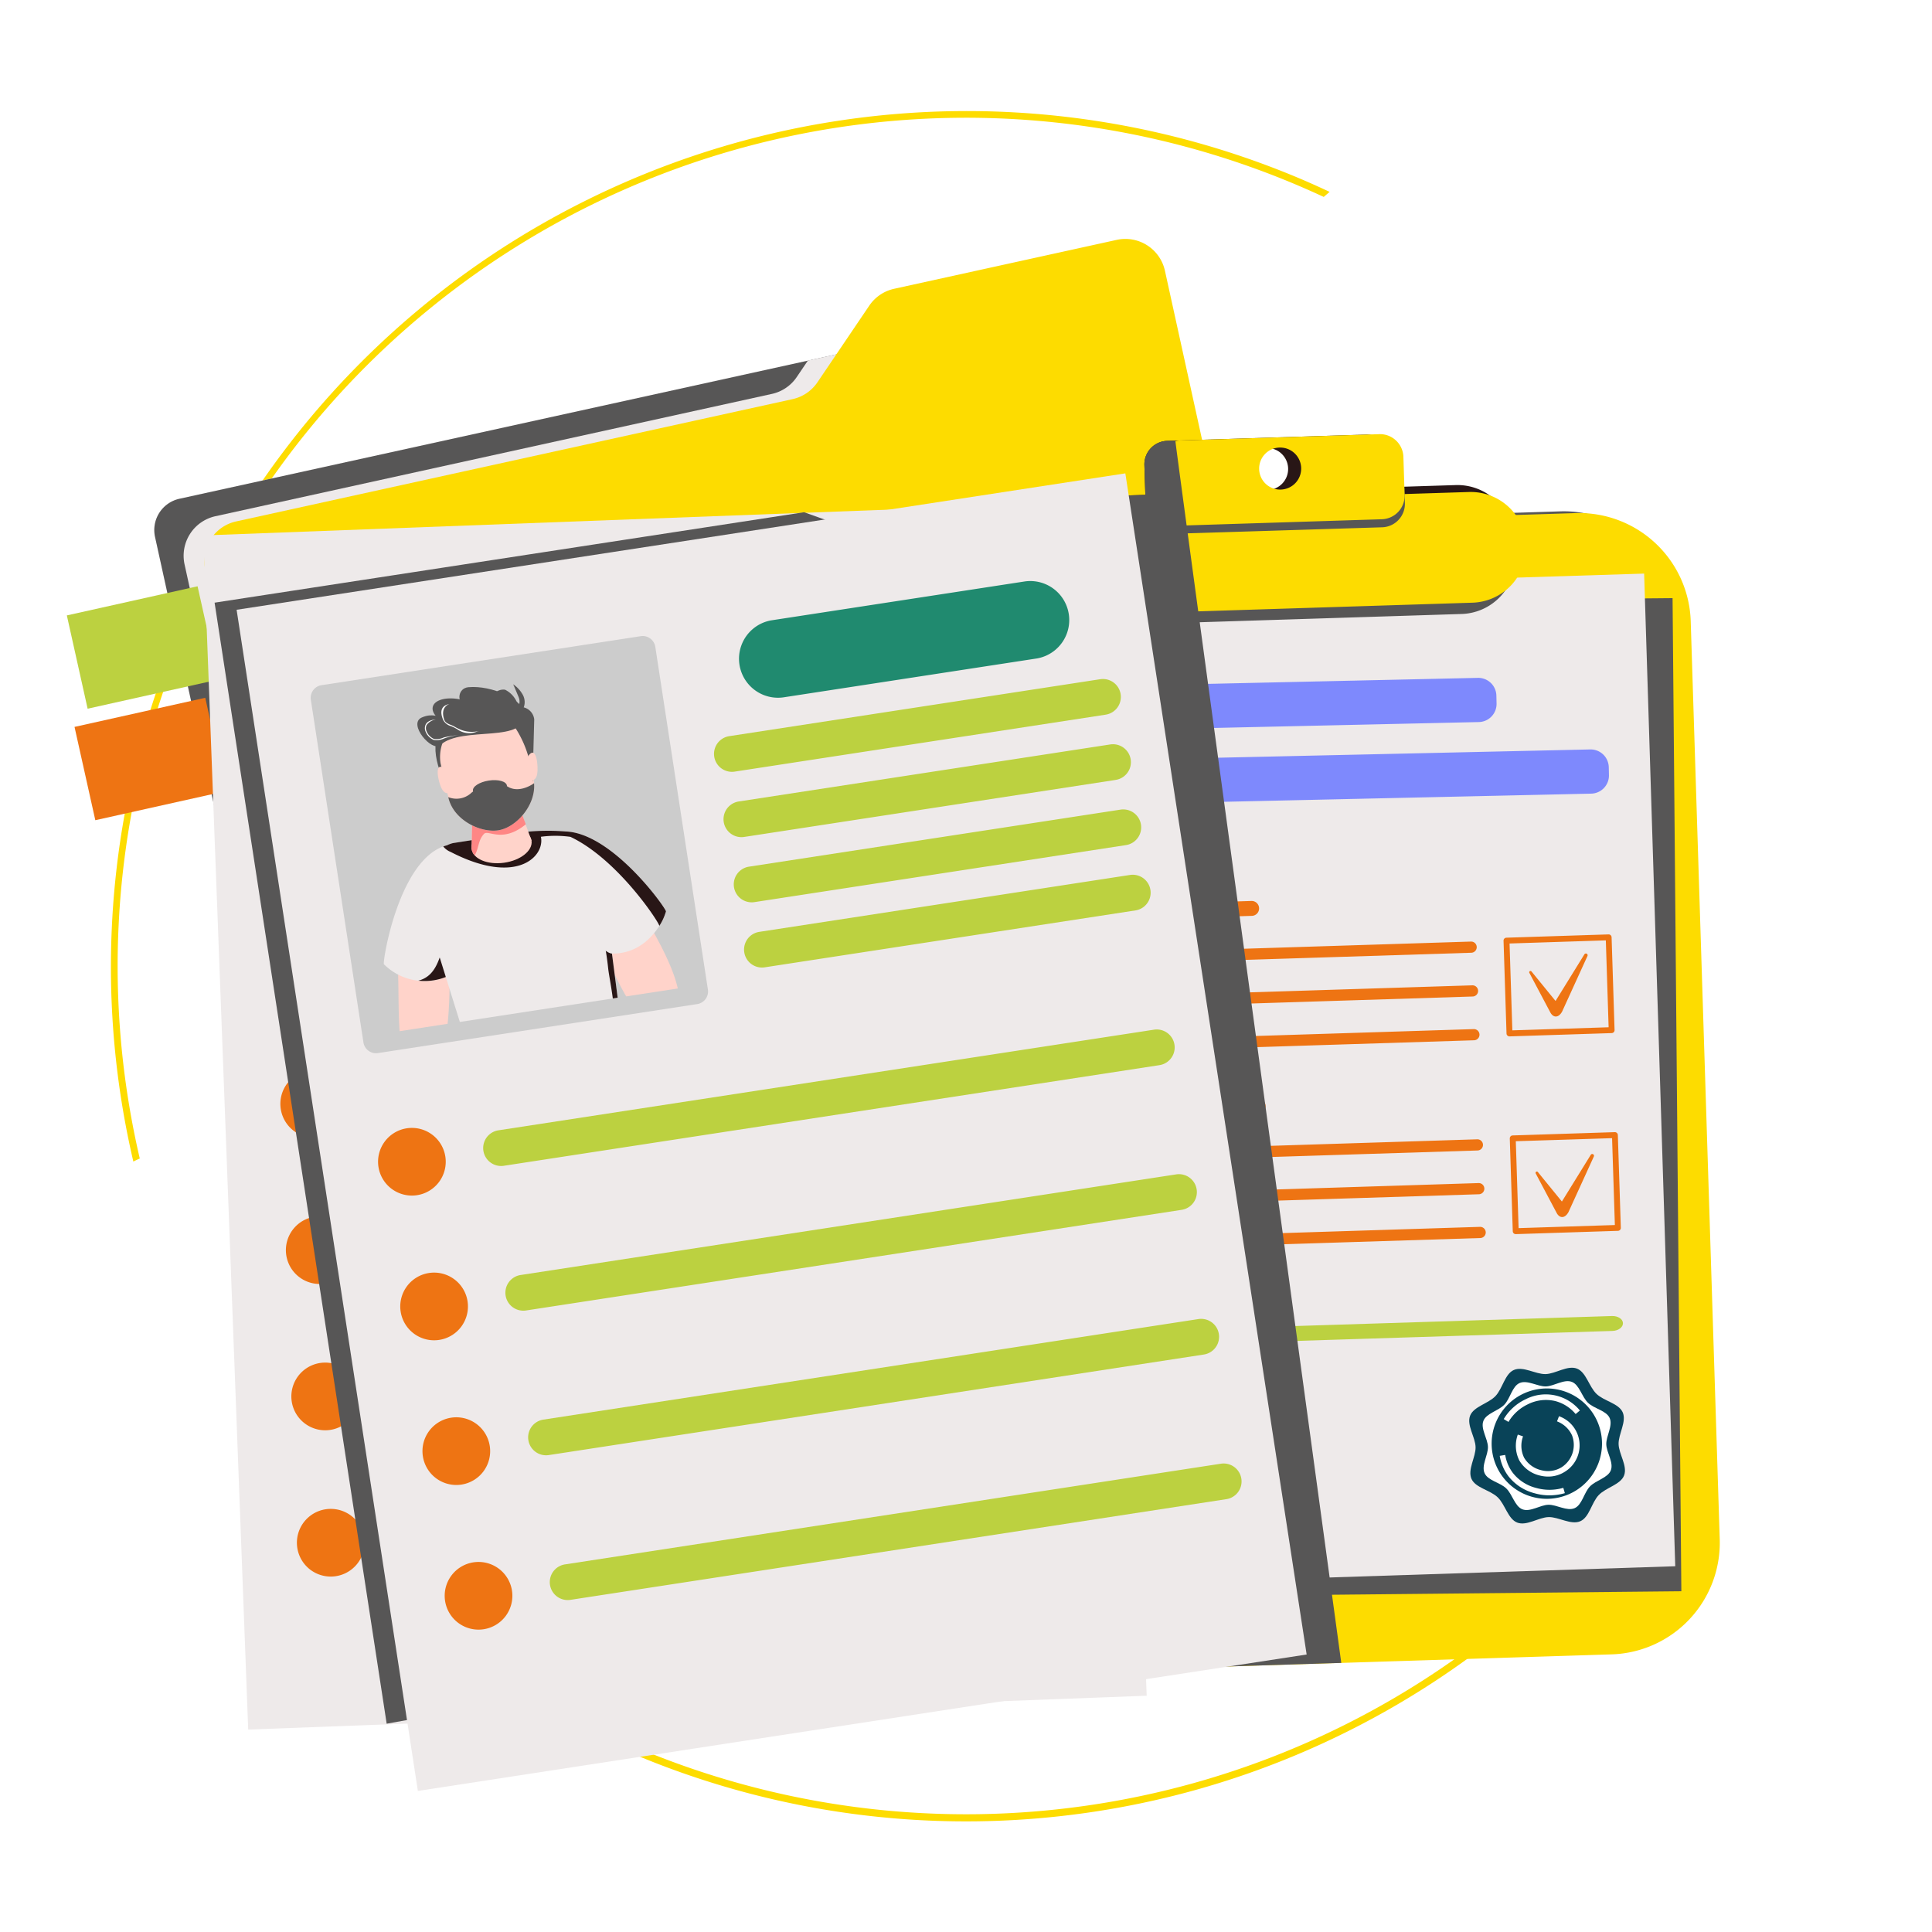<svg xmlns="http://www.w3.org/2000/svg" viewBox="0 0 282.467 282.467"><defs><filter id="prefix__a" x="0" y="0" width="282.467" height="282.467" filterUnits="userSpaceOnUse"><feOffset/><feGaussianBlur stdDeviation="7.5" result="blur"/><feFlood flood-opacity=".102"/><feComposite operator="in" in2="blur"/><feComposite in="SourceGraphic"/></filter></defs><path d="M189.896 26.041a125.129 125.129 0 00-170.4 143.785q.462-.238.94-.447a124.019 124.019 0 01173.1-140.588l.86-.738q-2.225-1.048-4.5-2.012zM229.271 228.5a123.809 123.809 0 01-173.659 2.371l-.635.857a124.905 124.905 0 00174.656-2.095c.086-.085.169-.171.254-.257q-.328-.426-.616-.876z" fill="#fddc00"/><g transform="translate(.003 .003)" filter="url(#prefix__a)"><path d="M259.968 141.233A118.733 118.733 0 11141.234 22.5a118.734 118.734 0 01118.734 118.733z" fill="#fff"/></g><path d="M65.623 252.137l123.306-27.1a4.683 4.683 0 003.568-5.578L155.119 49.39a4.682 4.682 0 00-5.578-3.568l-123.306 27.1a4.682 4.682 0 00-3.568 5.578l37.377 170.068a4.683 4.683 0 005.578 3.568z" fill="#eeeaea"/><path d="M65.623 252.137l123.306-27.1a4.683 4.683 0 003.568-5.578L155.119 49.39a4.682 4.682 0 00-5.578-3.568l-123.306 27.1a4.682 4.682 0 00-3.568 5.578l37.377 170.068a4.683 4.683 0 005.578 3.568z" fill="#575656"/><path d="M190.131 224.227l-125.92 27.674c0-.017-.009-.035-.013-.051L26.985 82.526a5.92 5.92 0 014.511-7.053l81.358-17.881a5.921 5.921 0 003.633-2.466l1.629-2.409 49.82-10.949 39.261 178.653a5.921 5.921 0 01-4.513 7.053l-11.3 2.483-1.259-5.729z" fill="#eeeaea"/><path d="M74.279 257.123l131.439-28.888a5.92 5.92 0 004.511-7.053l-39.911-181.6a5.921 5.921 0 00-7.053-4.511l-32.542 7.152a5.915 5.915 0 00-3.633 2.466l-7.575 11.2a5.917 5.917 0 01-3.633 2.466l-81.358 17.88a5.92 5.92 0 00-4.511 7.053L67.226 252.61a5.919 5.919 0 007.053 4.511z" fill="#fddc00"/><path d="M12.811 103.616l19.113-4.259-3.039-13.64-19.113 4.259z" fill="#bcd140"/><path d="M13.935 119.918l19.113-4.259-3.039-13.64-19.113 4.259z" fill="#ee7413"/><path d="M213.366 87.103l-54.093 1.709a8.1 8.1 0 11-.511-16.183l54.091-1.709a8.118 8.118 0 018.347 7.836 8.119 8.119 0 01-7.834 8.347z" fill="#281616"/><path d="M185.355 71.639a3.073 3.073 0 112.974-3.169 3.074 3.074 0 01-2.974 3.169zm14.394-8.1l-29.12.92a3.433 3.433 0 00-3.313 3.529l.177 5.6a3.432 3.432 0 003.529 3.313l29.12-.92a3.433 3.433 0 003.313-3.529l-.177-5.6a3.432 3.432 0 00-3.529-3.312z" fill="#281616"/><path d="M233.435 241.619l-85.686 2.708a16.325 16.325 0 01-16.783-15.755l-4.244-134.321a16.325 16.325 0 0115.756-16.783l85.684-2.707a16.326 16.326 0 0116.785 15.755l4.244 134.32a16.326 16.326 0 01-15.756 16.783z" fill="#575656"/><path d="M235.677 241.874l-85.685 2.707a16.326 16.326 0 01-16.783-15.755l-4.244-134.32a16.325 16.325 0 0115.756-16.783l85.685-2.707a16.326 16.326 0 0116.783 15.755l4.244 134.321a16.325 16.325 0 01-15.756 16.782z" fill="#fddc00"/><path d="M141.421 233.686l104.4-1.038-1.283-145.2-104.4.932z" fill="#575656"/><path d="M140.582 232.379l104.347-3.387-4.549-145.131-104.35 3.28z" fill="#eeeaea"/><path d="M220.704 137.943l.408 12.7 14.076-.452-.408-12.705zm0 13.581a.431.431 0 01-.444-.417l-.435-13.567a.431.431 0 01.417-.445l14.936-.48a.431.431 0 01.444.417l.435 13.567a.426.426 0 01-.116.308.436.436 0 01-.3.136l-14.936.481zM215.112 139.296l-70.14 2.216a.817.817 0 01-.051-1.634l70.14-2.216a.817.817 0 11.051 1.634zM215.313 145.694l-70.14 2.216a.817.817 0 11-.051-1.634l70.14-2.216a.817.817 0 11.051 1.634zM215.517 152.093l-70.14 2.217a.818.818 0 11-.051-1.635l70.14-2.216a.817.817 0 01.051 1.634zM183.031 133.903l-37.987 1.2a1.09 1.09 0 11-.07-2.179l37.988-1.2a1.09 1.09 0 01.068 2.179zM221.618 166.852l.408 12.706 14.075-.453-.408-12.7zm0 13.581a.423.423 0 01-.308-.116.429.429 0 01-.136-.3l-.437-13.567a.432.432 0 01.417-.444l14.938-.48a.432.432 0 01.444.417l.437 13.567a.431.431 0 01-.417.444l-14.938.481zM216.026 168.206l-70.14 2.216a.817.817 0 11-.051-1.634l70.14-2.216a.817.817 0 01.052 1.634zM216.228 174.605l-70.139 2.217a.817.817 0 01-.053-1.634l70.14-2.217a.817.817 0 11.051 1.634zM216.43 181.005l-70.14 2.216a.817.817 0 01-.051-1.634l70.14-2.215a.817.817 0 11.051 1.634zM183.944 162.814l-37.988 1.2a1.09 1.09 0 11-.068-2.178l37.987-1.2a1.09 1.09 0 11.069 2.178z" fill="#ee7413"/><path d="M173.524 196.237l-27.158.859c-.431.014-.8-.463-.813-1.064s.314-1.1.744-1.115l27.158-.857c.431-.013.795.463.813 1.064s-.311 1.1-.744 1.113z" fill="#7e89fd"/><path d="M235.752 194.589l-54.767 1.73c-.868.027-1.585-.438-1.605-1.04s.669-1.112 1.537-1.14l54.767-1.73c.866-.027 1.585.438 1.6 1.04s-.664 1.113-1.532 1.14z" fill="#bcd140"/><path d="M173.671 202.213l-27.158.859c-.429.014-.794-.464-.813-1.065s.314-1.1.745-1.114l27.158-.857c.429-.014.793.462.813 1.064s-.314 1.097-.745 1.113z" fill="#7e89fd"/><path d="M231.647 139.524l-4.22 6.824-3.512-4.311a.188.188 0 00-.317.2l3.088 5.824c.438.763 1.18.772 1.7-.158l3.71-8.133a.256.256 0 00-.446-.248zM232.574 168.844l-4.219 6.825-3.512-4.312a.189.189 0 00-.318.2l3.088 5.823c.438.765 1.181.772 1.7-.157l3.712-8.134a.257.257 0 00-.451-.245z" fill="#ee7413"/><path d="M216.212 105.568l-56.241 1.251a2.652 2.652 0 01-2.71-2.592l-.026-1.159a2.652 2.652 0 012.592-2.71l56.24-1.251a2.652 2.652 0 012.71 2.592l.026 1.159a2.651 2.651 0 01-2.591 2.71zM232.643 116.033l-86.431 1.922a2.651 2.651 0 01-2.71-2.592l-.026-1.159a2.651 2.651 0 012.592-2.71l86.431-1.922a2.653 2.653 0 012.71 2.592l.026 1.159a2.653 2.653 0 01-2.592 2.71z" fill="#7e89fd"/><path d="M213.727 89.766l-54.092 1.709a8.1 8.1 0 11-.511-16.183l54.091-1.709a8.119 8.119 0 018.347 7.835 8.119 8.119 0 01-7.835 8.348z" fill="#575656"/><path d="M215.306 88.115l-54.092 1.709a8.1 8.1 0 11-.511-16.183l54.091-1.709a8.119 8.119 0 018.347 7.836 8.119 8.119 0 01-7.835 8.347z" fill="#fddc00"/><path d="M187.615 71.881a3.071 3.071 0 01-4.24.134l-15.786.5.07 2.224a3.433 3.433 0 003.529 3.313l30.9-.96a3.433 3.433 0 003.313-3.529l-.071-2.224z" fill="#575656"/><path d="M187.261 71.579a3.073 3.073 0 112.976-3.169 3.073 3.073 0 01-2.976 3.169zm14.394-8.1l-29.12.92a3.433 3.433 0 00-3.314 3.524l.177 5.6a3.433 3.433 0 003.529 3.312l29.12-.92a3.433 3.433 0 003.313-3.528l-.177-5.6a3.432 3.432 0 00-3.529-3.313z" fill="#fddc00"/><path d="M218.637 204.121c-1.057 1.1-3.18 1.517-3.7 2.858-.538 1.39.769 3.138.8 4.6s-1.2 3.272-.6 4.637c.58 1.316 2.72 1.634 3.824 2.69s1.517 3.18 2.858 3.7c1.39.54 3.137-.769 4.6-.8s3.272 1.2 4.637.6c1.316-.581 1.634-2.721 2.689-3.824s3.181-1.517 3.7-2.858c.54-1.389-.769-3.137-.8-4.6s1.2-3.272.6-4.635c-.58-1.316-2.72-1.635-3.823-2.69s-1.517-3.18-2.858-3.7c-1.389-.538-3.138.769-4.6.8s-3.272-1.2-4.635-.6c-1.319.579-1.638 2.719-2.692 3.822z" fill="#094358"/><path d="M219.941 205.37c-.874.915-2.63 1.256-3.061 2.365-.446 1.149.636 2.595.664 3.808s-.99 2.707-.493 3.836c.479 1.09 2.249 1.353 3.162 2.226s1.256 2.63 2.365 3.061c1.149.446 2.595-.636 3.808-.663s2.707.99 3.836.494c1.09-.479 1.353-2.25 2.226-3.163s2.63-1.254 3.061-2.364c.446-1.15-.636-2.6-.664-3.81s.99-2.707.495-3.836c-.479-1.089-2.251-1.352-3.163-2.226s-1.254-2.63-2.364-3.06c-1.15-.446-2.6.636-3.81.663s-2.707-.99-3.836-.493c-1.089.48-1.352 2.249-2.226 3.162z" fill="#fff"/><path d="M218.086 211.246a8.068 8.068 0 107.886-8.246 8.068 8.068 0 00-7.886 8.246z" fill="#094358"/><path d="M220.546 207.892l-.694-.416a7.357 7.357 0 013.186-2.891 6.451 6.451 0 017.948 1.637l-.621.518a5.785 5.785 0 00-2.985-1.9 5.878 5.878 0 00-4 .473 6.551 6.551 0 00-2.834 2.579zM226.704 218.623a7.83 7.83 0 01-2.35-.305 7.131 7.131 0 01-3.816-2.488 6.784 6.784 0 01-1.271-2.979l.8-.133a5.948 5.948 0 001.117 2.624 6.267 6.267 0 003.4 2.2 7.2 7.2 0 003.978-.014l.224.777a8.177 8.177 0 01-2.082.318z" fill="#fff"/><path d="M226.456 215.882a5.058 5.058 0 01-1.356-.16 4.7 4.7 0 01-2.976-2.211 4.79 4.79 0 01-.213-3.769l.765.261a3.981 3.981 0 00.156 3.118 3.933 3.933 0 002.469 1.818 3.809 3.809 0 003.027-.429 3.886 3.886 0 001.507-4.658 3.929 3.929 0 00-2.194-2.042l.293-.753a4.523 4.523 0 01.828 8.134 4.477 4.477 0 01-2.306.691z" fill="#fff"/><path d="M171.842 64.417l-1.214.038a3.433 3.433 0 00-3.313 3.529l.138 4.371-8.69.275a8.115 8.115 0 00-7.014 4.546l-9.27.293a16.325 16.325 0 00-15.756 16.783l4.244 134.321a16.331 16.331 0 0015.569 15.748 16.134 16.134 0 003.455.261l46.11-1.457s-24.307-178.306-24.26-178.708z" fill="#575656"/><path d="M167.652 247.922l-131.364 4.95-6.579-174.587 131.365-4.95 6.578 174.587z" fill="#eeeaea"/><path d="M90.02 143.264l-47.189 1.778a1.865 1.865 0 01-1.934-1.794l-1.908-50.646a1.865 1.865 0 011.793-1.934l47.189-1.778a1.865 1.865 0 011.935 1.794l1.909 50.646a1.865 1.865 0 01-1.795 1.934z" fill="#7e89fd"/><path d="M79.831 140.959l7.626-.287c-.366-3.566-2.447-8.517-4.325-12.505-3.121-6.628-6.3-10.774-8.732-9.627s-1.254 6.806 1.867 13.434c1.442 3.064 2.427 6.404 3.564 8.985zM53.433 141.954a56.539 56.539 0 001.236-9.4c.419-7.314 1.268-13.214-1.42-13.369s-5.606 5.419-6.026 12.733c-.2 3.531-.763 7.277-.885 10.3z" fill="#ffd3ca"/><path d="M54.273 135.029c1.42-.412 1.739-4.989 2.152-6.917 1.118-5.219 4.167-11.616 1.561-12.06-8.161-1.392-12.983 15.719-12.814 16.176a8.418 8.418 0 009.101 2.801z" fill="#eeeaea"/><path d="M54.922 128.961c-1.441 2.578-1.959 5.807-5.019 6.236a8.381 8.381 0 004.37-.167c1.439-.338 1.739-4.99 2.152-6.917.6-2.8 1.757-5.943 2.3-8.32-.177.182-2.536 6.909-3.803 9.168z" fill="#281616"/><path d="M55.242 141.886l23.326-.879-.155-11.125c-1.448-12.893.528-14.124-10.916-14.5l-10.235.411c-4.98.583-4.82 9.011-4.1 15.183.001.004 1.011 5.337 2.08 10.91z" fill="#eeeaea"/><path d="M77.681 136.502c-.01.959.14 2.566.171 4.532l.716-.027-.155-11.125c-.951-8.464-.909-11.882-4.005-13.337a8.408 8.408 0 011.536 3.971c.672 5.312 1.795 10.608 1.737 15.986z" fill="#281616"/><path d="M78.528 134.509c-1.468-.176-3.387-4.3-4.107-6.131-1.949-4.969-5.007-12-2.393-12.393 7.36-1.11 15.09 12.826 15 13.3s-2.881 5.898-8.5 5.224z" fill="#eeeaea"/><path d="M73.848 116a31.823 31.823 0 00-6.351-.614l-1.159.047h-.046l-.9.039-8.132.326a4.061 4.061 0 00-.935.222 5.628 5.628 0 00-.566.106 2.647 2.647 0 00.987.916c9.079 6.1 13.655 2.168 13.358-.693a16.126 16.126 0 014.288.5c6.508 4.042 11.473 13.942 11.43 14.421a7.956 7.956 0 001.2-1.983c.089-.439-6.415-12.211-13.174-13.287z" fill="#281616"/><path d="M58.877 103.85c.339 2.079.052 3.856-.641 3.969s-1.531-1.481-1.87-3.56-.052-3.856.641-3.97 1.531 1.479 1.87 3.561z" fill="#575656"/><path d="M59.844 116.979l8.84-.209-2.185-9.3-5.4.128z" fill="#ffd3ca"/><path d="M68.686 116.769c.034 1.451-1.917 2.675-4.358 2.733s-4.448-1.072-4.482-2.523 1.917-2.675 4.358-2.732 4.447 1.071 4.482 2.522z" fill="#ffd3ca"/><path d="M65.746 109.949q.045.352.078.7c.007.07.024.409.03.467.008.353.009.705-.01 1.058v.029c-.094.159-.2.314-.3.463-.15.213-.311.418-.476.62-.047.058 2.724-.569 2.7-.537.122.673.4 1.512.347 1.544-3.715 2.367-5.52.107-6.2.671-.988.821-.972 1.965-1.721 2.98a1.735 1.735 0 01-.34-.969 1.617 1.617 0 01.065-.487l1.187-8.891 4.5-.107a2.493 2.493 0 00-.068 1.15c.076.439.148.872.208 1.309z" fill="#ff8685"/><path d="M63.955 114.698c2.715-.049 6.109-3.109 6.054-6.469l-.073-4.472a5.963 5.963 0 00-5.887-6.007l-1.6.028a5.983 5.983 0 00-5.688 6.211l.556 5.048c.31 3.311 3.927 5.709 6.638 5.661z" fill="#ffd3ca"/><path d="M57.321 109.037c.307 3.311 3.924 5.709 6.639 5.66 2.654-.048 5.957-2.973 6.052-6.243 0 0-2.09 1.237-3.722.171a1.915 1.915 0 00-2.624.121 2.672 2.672 0 00-3.042.14 3.187 3.187 0 01-3.303.151zM69.808 108.298l1.3-9.122a2.058 2.058 0 00-2.039-2.048l-.626.87c-.99.117-2.468-2.45-.35 1.851a15.824 15.824 0 011.715 8.449z" fill="#575656"/><path d="M69.726 98.016c.039 4.744-9.147.787-12.7 3.333-1.313.941-4.441-3.66-2.2-4.326 1.625-.483 2.323.232 3.521.358.775.081 4.393-1.046 2.818-1.616-.99-.359-.658-2.4.936-2.353 3.486.101 7.61 2.689 7.625 4.604z" fill="#575656"/><path d="M69.19 105.87c-.283 1.008-.17 1.921.253 2.04s.921.19 1.2-.818.361-4.043-.9-2.82c-.304.305-.27.59-.553 1.598zM57.849 106.297c.358.983.314 1.9-.1 2.053s-.9.258-1.263-.725-.665-4 .682-2.88c.334.281.319.564.681 1.552z" fill="#ffd3ca"/><path d="M65.172 96.236c.2 1.208 2.256 3.317 2.944 3.2s1.087-1.183.89-2.39a3.627 3.627 0 00-1.635-2.657 1.748 1.748 0 00-2.199 1.847zM61.011 95.162c2.047.775 3.384 2.253 2.987 3.3s-2.379 1.273-4.425.5-3.384-2.253-2.987-3.3 2.378-1.274 4.425-.5z" fill="#575656"/><path d="M68.312 98.446a2.251 2.251 0 001.573-2.955 4.486 4.486 0 00-1.245-1.75s.416 1.386.57 1.94c.267.96-.241 1.648-1.184 2.411z" fill="#575656"/><path d="M59.868 100.197a17.12 17.12 0 00-2.191.1 2.5 2.5 0 01-1.451.057 2.051 2.051 0 01-.966-1.264 1.111 1.111 0 01.119-.892 2.08 2.08 0 011.428-.64 1.807 1.807 0 00-1.553.555 1.24 1.24 0 00-.141 1.013 2.21 2.21 0 001.041 1.362 2.541 2.541 0 001.553-.042 10.164 10.164 0 012.161-.249zM62.549 100.011q.163-.027.34-.063a4.444 4.444 0 01-3.012-.723c-.271-.15-.531-.4-.888-.585s-.859-.428-.963-.919c-.418-1.969 1.028-2.2 1.028-2.2-1.653.137-1.382 1.535-1.174 2.24a1.844 1.844 0 001.037 1.01 6.587 6.587 0 01.869.573 2.976 2.976 0 002.763.667z" fill="#fff"/><path d="M66.038 108.346c.024.623-1.082 1.17-2.47 1.222s-2.531-.41-2.554-1.033 1.082-1.17 2.469-1.222 2.532.41 2.555 1.033z" fill="#575656"/><path d="M145.156 98.742l-37.547 1.415a5.7 5.7 0 11-.429-11.389l37.547-1.415a5.7 5.7 0 11.429 11.389zM154.184 108.058l-54.875 2.068a2.622 2.622 0 01-.2-5.241l54.876-2.068a2.622 2.622 0 11.2 5.241zM156.136 159.863l-96.867 3.65a2.622 2.622 0 01-.2-5.241l96.867-3.65a2.622 2.622 0 11.2 5.241zM156.944 181.25l-96.867 3.65a2.622 2.622 0 11-.2-5.241l96.868-3.65a2.622 2.622 0 01.2 5.241zM157.749 202.636l-96.868 3.65a2.623 2.623 0 01-.2-5.241l96.868-3.65a2.622 2.622 0 01.2 5.241zM158.554 224.023l-96.868 3.651a2.622 2.622 0 01-.2-5.241l96.867-3.651a2.623 2.623 0 11.2 5.241zM154.548 117.699l-54.876 2.068a2.622 2.622 0 01-.2-5.241l54.875-2.068a2.622 2.622 0 01.2 5.241zM154.91 127.339l-54.875 2.068a2.622 2.622 0 11-.2-5.241l54.876-2.068a2.622 2.622 0 11.2 5.241zM155.274 136.985l-54.876 2.068a2.622 2.622 0 01-.2-5.241l54.875-2.068a2.622 2.622 0 01.2 5.241z" fill="#7e89fd"/><path d="M50.884 161.205a4.948 4.948 0 11-5.13-4.758 4.948 4.948 0 015.13 4.758zM51.689 182.592a4.947 4.947 0 11-5.13-4.758 4.947 4.947 0 015.13 4.758zM52.49 203.979a4.948 4.948 0 11-5.13-4.758 4.949 4.949 0 015.13 4.758zM53.301 225.367a4.948 4.948 0 11-5.13-4.758 4.948 4.948 0 015.13 4.758z" fill="#ee7413"/><path d="M159.795 90.54q-4.881-1.932-9.786-3.8c-10.761-4.1-21.6-8-32.453-11.85L31.374 88.114l25.159 163.9 109.187-19.685 1.788 11.648 20.311-3.118-22.89-149.117a12.605 12.605 0 01-5.134-1.2z" fill="#575656"/><path d="M191.035 241.896L61.094 261.842l-26.5-172.689L164.53 69.208l26.508 172.689z" fill="#eeeaea"/><path d="M101.938 146.8l-46.675 7.165a1.866 1.866 0 01-2.127-1.561l-7.69-50.1a1.865 1.865 0 011.561-2.127l46.676-7.165a1.865 1.865 0 012.126 1.561l7.69 50.1a1.865 1.865 0 01-1.561 2.127z" fill="#ccc"/><path d="M91.553 145.679l7.543-1.158c-.772-3.5-3.406-8.181-5.727-11.929-3.859-6.228-7.487-9.983-9.776-8.565s-.468 6.9 3.391 13.133c1.784 2.879 3.145 6.085 4.569 8.519zM65.442 149.687a56.551 56.551 0 00.152-9.48c-.42-7.314-.251-13.273-2.939-13.119s-4.95 6.025-4.53 13.339c.2 3.531.075 7.317.3 10.336z" fill="#ffd3ca"/><path d="M65.485 142.712c1.363-.571 1.157-5.156 1.347-7.118.514-5.313 2.811-12.016.171-12.16-8.266-.45-11.1 17.1-10.879 17.536a8.418 8.418 0 009.361 1.742z" fill="#eeeaea"/><path d="M65.436 136.609c-1.136 2.726-1.282 5.993-4.273 6.769a8.382 8.382 0 004.322-.666c1.391-.5 1.157-5.156 1.347-7.118.276-2.852 1.066-6.1 1.329-8.529-.151.202-1.728 7.15-2.725 9.544z" fill="#281616"/><path d="M67.232 149.413l23.072-3.542c-.724-5.609-1.427-11.034-1.427-11.034-2.913-12.643-1.092-14.092-12.5-13.152l-10.121 1.579c-4.88 1.148-3.758 9.5-2.334 15.552-.003.001 1.61 5.183 3.31 10.597z" fill="#eeeaea"/><path d="M88.908 141.496c.1.954.432 2.533.688 4.483l.708-.109-1.426-11.034c-1.913-8.3-2.262-11.7-5.5-12.791a8.412 8.412 0 011.98 3.769c1.272 5.2 2.993 10.333 3.55 15.682z" fill="#281616"/><path d="M89.522 139.419c-1.478-.007-3.856-3.88-4.781-5.621-2.5-4.713-6.347-11.348-3.795-12.038 7.184-1.945 16.457 11.016 16.42 11.5s-2.186 6.186-7.844 6.159z" fill="#eeeaea"/><path d="M82.755 121.568a31.843 31.843 0 00-6.38.116l-1.147.179h-.043l-.89.142-8.041 1.255a4.026 4.026 0 00-.9.327 5.622 5.622 0 00-.55.17 2.649 2.649 0 001.085.8c9.718 5.021 13.814.591 13.191-2.217a16.129 16.129 0 014.317.01c6.928 3.271 12.992 12.538 13 13.019a7.957 7.957 0 00.968-2.108c.036-.446-7.772-11.398-14.61-11.693z" fill="#281616"/><path d="M66.492 111.21c.575 2.027.493 3.825-.183 4.017s-1.69-1.3-2.265-3.323-.493-3.825.183-4.017 1.69 1.3 2.265 3.323z" fill="#575656"/><path d="M68.956 124.142l8.758-1.219-3.235-8.986-5.352.745z" fill="#ffd3ca"/><path d="M77.715 122.923c.2 1.438-1.6 2.877-4.017 3.213s-4.541-.556-4.742-1.994 1.6-2.876 4.017-3.213 4.542.556 4.742 1.994z" fill="#ffd3ca"/><path d="M74.009 116.483q.085.344.159.691c.014.069.07.4.083.46.049.349.09.7.111 1.052v.029a7.152 7.152 0 01-.249.495c-.125.229-.261.451-.4.671-.04.063 2.641-.877 2.62-.841.2.654.568 1.456.522 1.494-3.42 2.777-5.471.737-6.081 1.375-.887.929-.741 2.063-1.369 3.157a1.738 1.738 0 01-.448-.924 1.617 1.617 0 01.009-.492l.162-8.969 4.461-.621a2.5 2.5 0 00.064 1.15c.129.422.251.846.356 1.273z" fill="#ff8685"/><path d="M72.782 121.405c2.692-.359 5.713-3.788 5.275-7.119l-.584-4.434a5.963 5.963 0 00-6.535-5.294l-1.588.211a5.983 5.983 0 00-4.94 6.821l1.13 4.951c.682 3.255 4.55 5.223 7.242 4.864z" fill="#ffd3ca"/><path d="M65.539 116.541c.683 3.254 4.551 5.222 7.243 4.863 2.631-.351 5.577-3.635 5.3-6.895 0 0-1.935 1.468-3.678.6a1.915 1.915 0 00-2.593.42 2.672 2.672 0 00-3.006.487 3.187 3.187 0 01-3.266.525zM77.86 114.376l.247-9.21a2.059 2.059 0 00-2.26-1.8l-.522.936c-.971.229-2.732-2.152-.136 1.878a15.824 15.824 0 012.671 8.196z" fill="#575656"/><path d="M76.603 104.174c.581 4.709-9 1.829-12.235 4.764-1.2 1.085-4.83-3.128-2.682-4.046 1.559-.666 2.334-.035 3.539-.048.779-.008 4.244-1.541 2.614-1.928-1.025-.243-.928-2.309.661-2.445 3.475-.297 7.868 1.802 8.103 3.703z" fill="#575656"/><path d="M76.967 112.036c-.166 1.033.051 1.928.484 2s.937.083 1.1-.95-.1-4.058-1.213-2.7c-.274.338-.205.617-.371 1.65zM65.746 113.759c.468.936.53 1.854.137 2.051s-.869.36-1.337-.576-1.118-3.9.348-2.939c.367.241.384.528.852 1.464z" fill="#ffd3ca"/><path d="M71.874 102.925c.334 1.177 2.62 3.037 3.291 2.847s.944-1.3.61-2.476a3.627 3.627 0 00-1.928-2.453 1.748 1.748 0 00-1.973 2.082zM67.618 102.335c2.122.536 3.619 1.852 3.345 2.94s-2.217 1.536-4.339 1-3.619-1.852-3.345-2.94 2.217-1.536 4.339-1z" fill="#575656"/><path d="M75.247 104.762a2.251 2.251 0 001.224-3.115 4.489 4.489 0 00-1.437-1.6s.572 1.33.788 1.863c.375.923-.051 1.665-.9 2.53z" fill="#575656"/><path d="M67.058 107.467a17.119 17.119 0 00-2.165.349 2.5 2.5 0 01-1.435.223 2.05 2.05 0 01-1.1-1.145 1.112 1.112 0 01.016-.9 2.081 2.081 0 011.346-.8c-.045 0-1.108.018-1.48.729a1.239 1.239 0 00-.024 1.022 2.21 2.21 0 001.19 1.234 2.54 2.54 0 001.538-.219 10.176 10.176 0 012.114-.493zM69.701 106.977q.158-.045.33-.1a4.443 4.443 0 01-3.075-.374c-.287-.118-.573-.332-.949-.48s-.9-.326-1.062-.8c-.641-1.909.77-2.3.77-2.3-1.627.326-1.2 1.683-.91 2.359a1.843 1.843 0 001.146.884 6.56 6.56 0 01.928.47 2.976 2.976 0 002.821.344z" fill="#fff"/><path d="M74.115 114.857c.095.616-.941 1.286-2.313 1.5s-2.561-.118-2.656-.734.941-1.286 2.314-1.5 2.565.118 2.655.734z" fill="#575656"/><path d="M151.622 96.265l-37.141 5.7a5.7 5.7 0 01-1.729-11.265l37.139-5.7a5.7 5.7 0 011.73 11.265z" fill="#208a6f"/><path d="M161.654 104.488l-54.278 8.332a2.623 2.623 0 01-.8-5.184l54.279-8.332a2.622 2.622 0 01.795 5.184zM169.521 155.729l-95.814 14.707a2.623 2.623 0 11-.8-5.184l95.813-14.708a2.623 2.623 0 11.8 5.185zM172.767 176.883L76.954 191.59a2.623 2.623 0 11-.8-5.184l95.814-14.707a2.622 2.622 0 11.795 5.184zM176.014 198.037L80.2 212.745a2.623 2.623 0 01-.8-5.184l95.815-14.708a2.622 2.622 0 11.795 5.184zM179.262 219.189l-95.817 14.71a2.623 2.623 0 11-.8-5.184l95.814-14.708a2.623 2.623 0 11.8 5.184zM163.123 114.026l-54.278 8.332a2.623 2.623 0 11-.8-5.184l54.278-8.333a2.622 2.622 0 01.795 5.184zM164.583 123.563l-54.283 8.331a2.622 2.622 0 11-.795-5.184l54.277-8.332a2.623 2.623 0 11.8 5.184zM166.047 133.101l-54.279 8.332a2.623 2.623 0 01-.8-5.184l54.279-8.332a2.623 2.623 0 01.8 5.184z" fill="#bcd140"/><path d="M65.112 169.103a4.947 4.947 0 11-5.641-4.141 4.947 4.947 0 015.641 4.141zM68.359 190.258a4.948 4.948 0 11-5.641-4.14 4.947 4.947 0 015.641 4.14zM71.606 211.412a4.948 4.948 0 11-5.641-4.14 4.949 4.949 0 015.641 4.14zM74.854 232.56a4.948 4.948 0 11-5.641-4.139 4.948 4.948 0 015.641 4.139z" fill="#ee7413"/></svg>